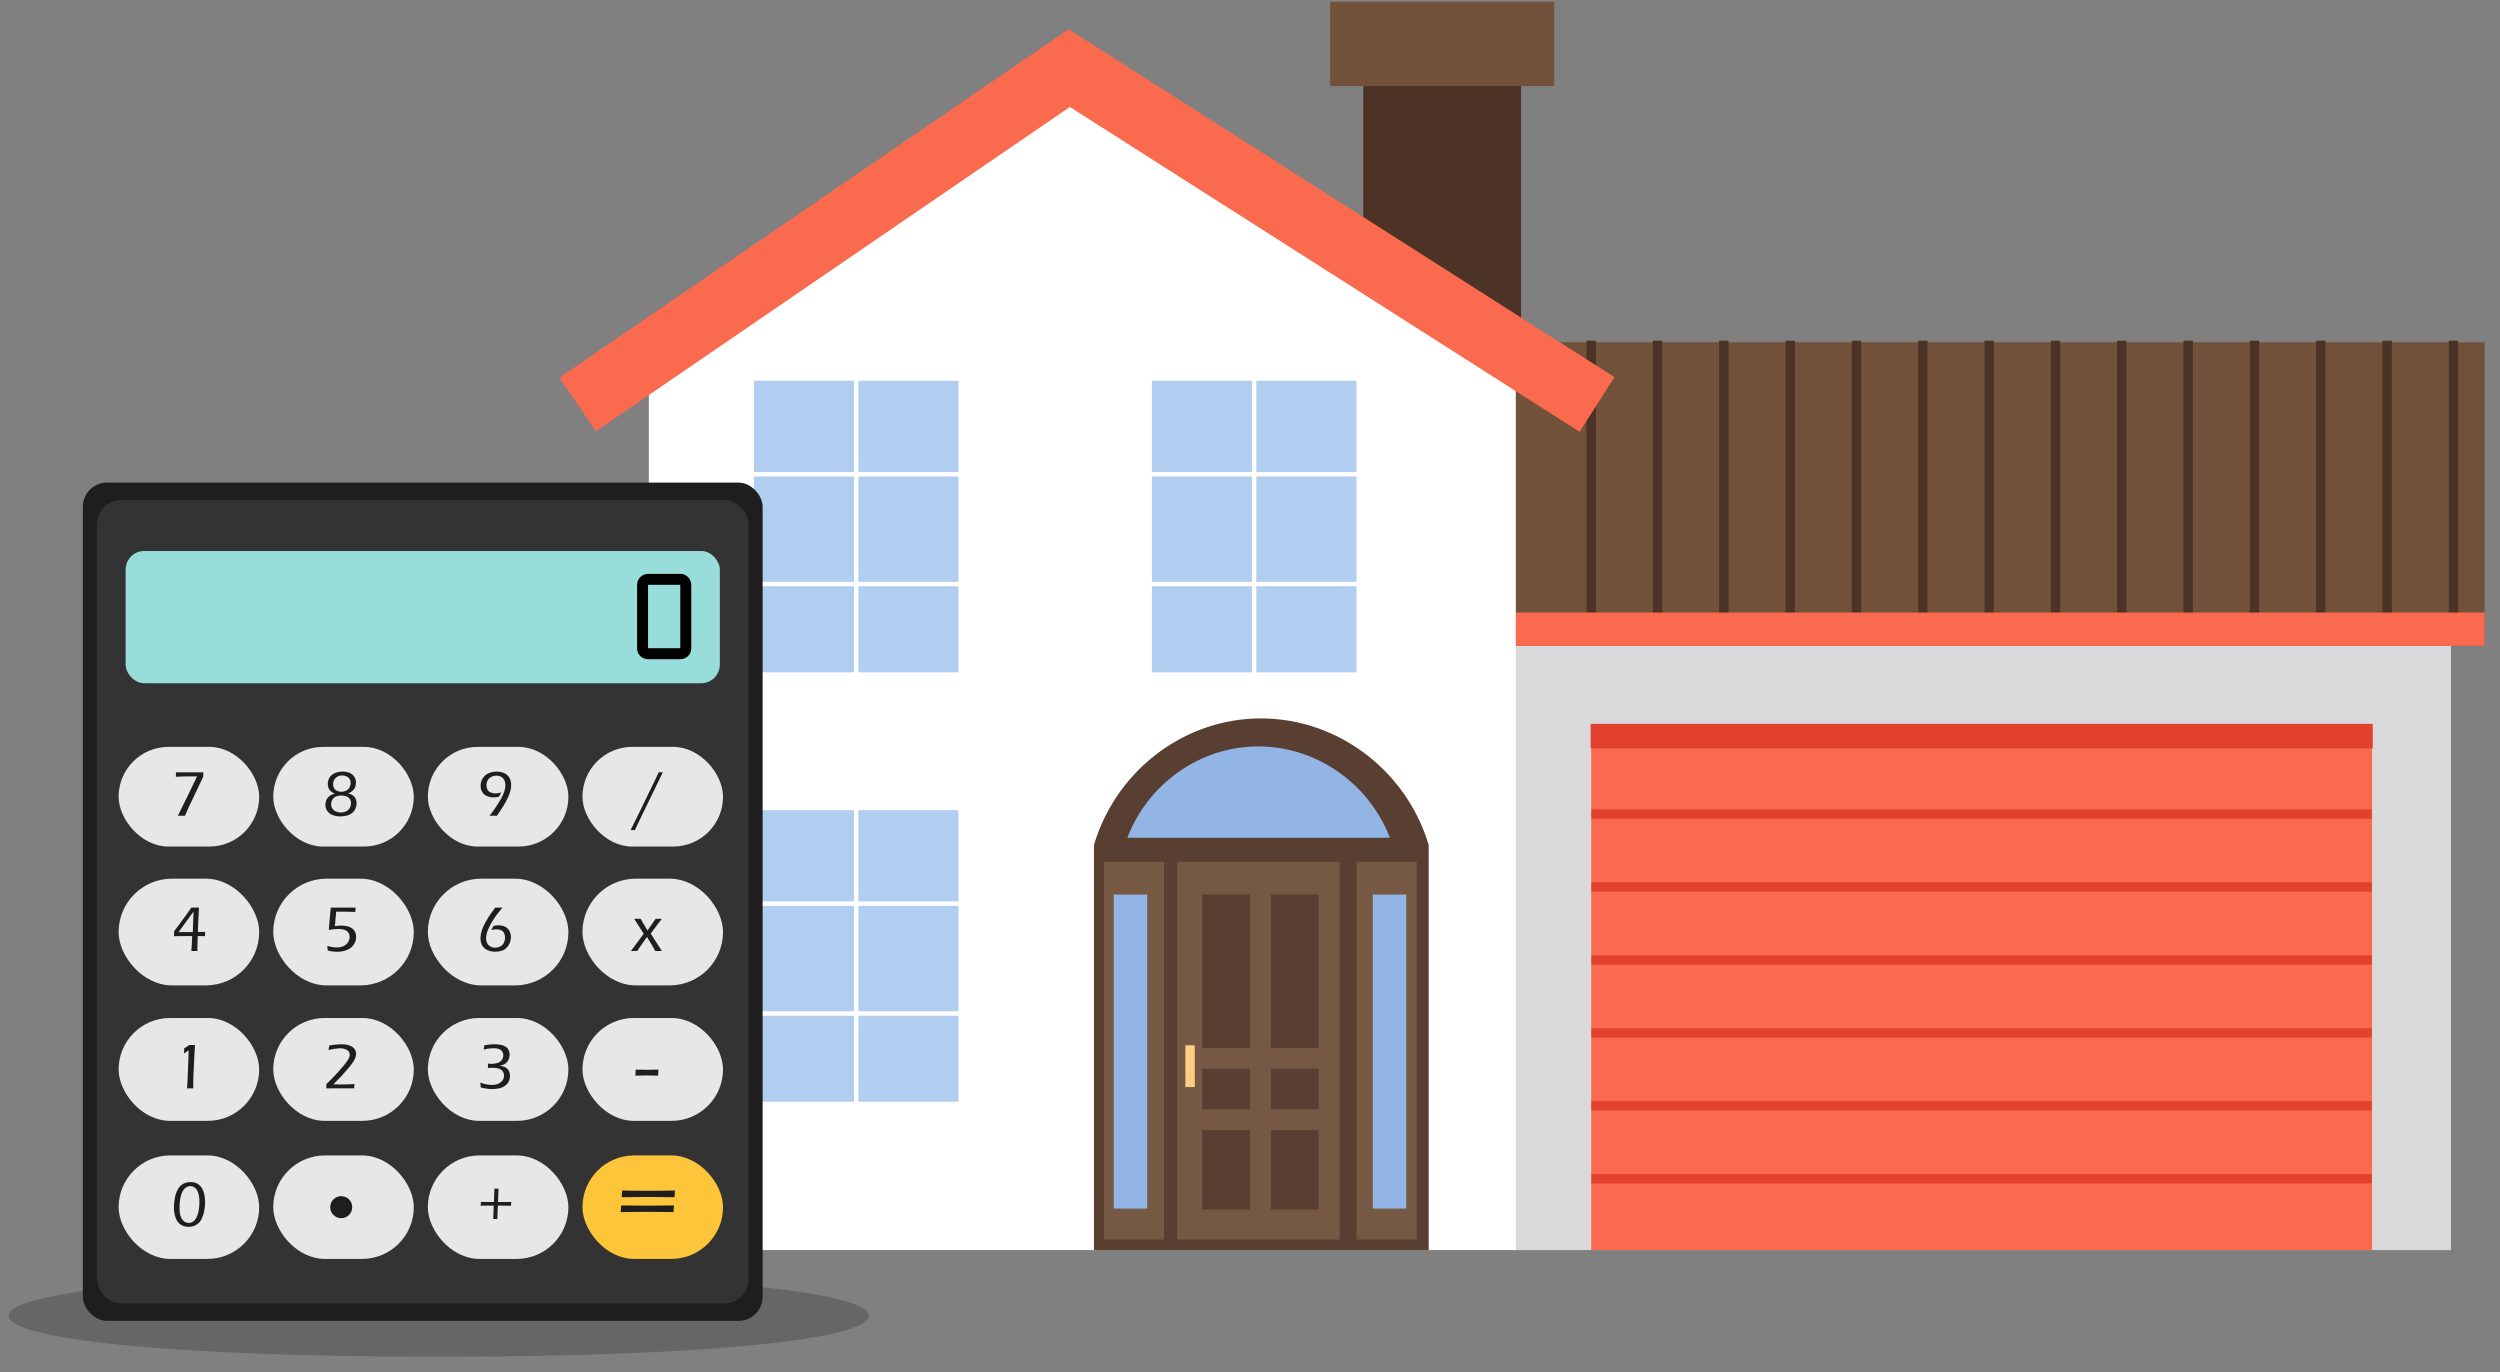 <?xml version="1.0" encoding="UTF-8"?>
<svg preserveAspectRatio="none" viewBox="0 0 266 146" version="1.1" xmlns="http://www.w3.org/2000/svg"
     xmlns:xlink="http://www.w3.org/1999/xlink">
    <rect x="0" y="0" width="266" height="146" fill="#808080" stroke="none"/>
    <title>DB24BA6B-5288-4789-AE94-6BF81092471E</title>
    <g id="Rental-Calculator" stroke="none" stroke-width="1" fill="none" fill-rule="evenodd">
        <g id="Rental-Calculator-(SM)" transform="translate(-27, -366)" fill-rule="nonzero">
            <g id="header-sm" transform="translate(0, 56)">
                <g id="rental-calculator-header-sm" transform="translate(27, 310)">
                    <g id="Layer_2" transform="translate(0.048, 0.112)">
                        <path d="M46.631,144.241 C76.148,144.241 92.396,142.29 92.396,139.884 C92.396,137.477 76.148,135.526 46.631,135.526 C17.114,135.526 0.866,137.477 0.866,139.884 C0.866,142.29 17.114,144.241 46.631,144.241 Z"
                              id="Oval" fill="#000000" opacity="0.2"></path>
                        <rect id="Rectangle" fill="#4C3325" x="145.004" y="6.097" width="16.79"
                              height="31.675"></rect>
                        <rect id="Rectangle" fill="#72513B" x="141.475" y="0.077" width="23.847"
                              height="8.964"></rect>
                        <rect id="Rectangle" fill="#D9D9DB" x="160.858" y="67.272" width="99.873"
                              height="65.624"></rect>
                        <polygon id="Path" fill="#72513B"
                                 points="152.802 36.3 264.318 36.3 264.318 68.611 154.143 68.611"></polygon>
                        <rect id="Rectangle" fill="#4C3325" x="168.755" y="36.133" width="1"
                              height="29.768"></rect>
                        <rect id="Rectangle" fill="#4C3325" x="175.812" y="36.133" width="1"
                              height="29.768"></rect>
                        <rect id="Rectangle" fill="#4C3325" x="182.87" y="36.133" width="1"
                              height="29.768"></rect>
                        <rect id="Rectangle" fill="#4C3325" x="189.927" y="36.133" width="1"
                              height="29.768"></rect>
                        <rect id="Rectangle" fill="#4C3325" x="196.984" y="36.133" width="1"
                              height="29.768"></rect>
                        <rect id="Rectangle" fill="#4C3325" x="204.042" y="36.133" width="1"
                              height="29.768"></rect>
                        <rect id="Rectangle" fill="#4C3325" x="211.099" y="36.133" width="1"
                              height="29.768"></rect>
                        <rect id="Rectangle" fill="#4C3325" x="218.156" y="36.133" width="1"
                              height="29.768"></rect>
                        <rect id="Rectangle" fill="#4C3325" x="225.214" y="36.133" width="1"
                              height="29.768"></rect>
                        <rect id="Rectangle" fill="#4C3325" x="232.271" y="36.133" width="1"
                              height="29.768"></rect>
                        <rect id="Rectangle" fill="#4C3325" x="239.328" y="36.133" width="1"
                              height="29.768"></rect>
                        <rect id="Rectangle" fill="#4C3325" x="246.386" y="36.133" width="1"
                              height="29.768"></rect>
                        <rect id="Rectangle" fill="#4C3325" x="253.443" y="36.133" width="1"
                              height="29.768"></rect>
                        <rect id="Rectangle" fill="#4C3325" x="260.5" y="36.133" width="1"
                              height="29.768"></rect>
                        <polygon id="Path" fill="#F96A4E"
                                 points="152.802 65.065 264.318 65.065 264.318 68.611 154.143 68.611"></polygon>
                        <polygon id="Path" fill="#FFFFFF"
                                 points="161.234 132.896 68.987 132.896 68.987 36.836 113.472 6.399 161.234 36.836"></polygon>
                        <polygon id="Path" fill="#F96A4E"
                                 points="168.024 45.833 113.786 11.269 63.361 45.771 59.464 40.074 113.651 3 171.733 40.013"></polygon>
                        <rect id="Rectangle" fill="#F96A4E" x="169.253" y="77.039" width="83.083"
                              height="55.856"></rect>
                        <rect id="Rectangle" fill="#E2422D" x="169.278" y="86.009" width="83.032"
                              height="1"></rect>
                        <rect id="Rectangle" fill="#E2422D" x="169.278" y="93.768" width="83.032"
                              height="1"></rect>
                        <rect id="Rectangle" fill="#E2422D" x="169.278" y="101.529" width="83.032"
                              height="1"></rect>
                        <rect id="Rectangle" fill="#E2422D" x="169.278" y="109.288" width="83.032"
                              height="1"></rect>
                        <rect id="Rectangle" fill="#E2422D" x="169.278" y="117.048" width="83.032"
                              height="1"></rect>
                        <rect id="Rectangle" fill="#E2422D" x="169.278" y="124.808" width="83.032"
                              height="1"></rect>
                        <rect id="Rectangle" fill="#E2422D" x="169.195" y="76.905" width="83.217"
                              height="2.609"></rect>
                        <path d="M116.348,89.788 C118.639,82.114 125.483,76.71 133.277,76.347 C141.68,75.953 149.469,81.49 151.967,89.788 L151.967,132.896 L116.348,132.896 L116.348,89.788 Z"
                              id="Path" fill="#593E32"></path>
                        <rect id="Rectangle" fill="#755945" x="125.213" y="91.581" width="17.281"
                              height="40.195"></rect>
                        <rect id="Rectangle" fill="#755945" x="117.404" y="91.581" width="6.401"
                              height="40.195"></rect>
                        <rect id="Rectangle" fill="#755945" x="144.286" y="91.581" width="6.401"
                              height="40.195"></rect>
                        <rect id="Rectangle" fill="#593E32" x="127.869" y="120.127" width="5.088"
                              height="8.449"></rect>
                        <rect id="Rectangle" fill="#593E32" x="127.869" y="95.069" width="5.088"
                              height="16.321"></rect>
                        <rect id="Rectangle" fill="#593E32" x="127.869" y="113.598" width="5.088"
                              height="4.32"></rect>
                        <rect id="Rectangle" fill="#593E32" x="135.165" y="120.127" width="5.088"
                              height="8.449"></rect>
                        <rect id="Rectangle" fill="#593E32" x="135.165" y="95.069" width="5.088"
                              height="16.321"></rect>
                        <rect id="Rectangle" fill="#593E32" x="135.165" y="113.598" width="5.088"
                              height="4.32"></rect>
                        <rect id="Rectangle" fill="#FECD81" x="126.077" y="111.102" width="1"
                              height="4.448"></rect>
                        <rect id="Rectangle" fill="#93B5E5" x="118.46" y="95.069" width="3.552"
                              height="33.41"></rect>
                        <rect id="Rectangle" fill="#93B5E5" x="146.02" y="95.069" width="3.552"
                              height="33.41"></rect>
                        <path d="M119.901,89.021 C122.059,83.419 127.28,79.604 133.149,79.323 C139.512,79.02 145.473,82.928 147.838,89.021 L119.901,89.021 Z"
                              id="Path" fill="#93B5E5"></path>
                        <rect id="Rectangle" fill="#B1CDEF" x="122.287" y="62.023" width="11.111"
                              height="9.63"></rect>
                        <path d="M133.626,71.88 L122.06,71.88 L122.06,61.799 L133.626,61.799 L133.626,71.88 Z M122.514,71.426 L133.172,71.426 L133.172,62.253 L122.514,62.253 L122.514,71.426 Z"
                              id="Shape" fill="#FFFFFF"></path>
                        <rect id="Rectangle" fill="#B1CDEF" x="122.287" y="40.171" width="11.111"
                              height="10.186"></rect>
                        <path d="M133.626,50.583 L122.06,50.583 L122.06,39.945 L133.626,39.945 L133.626,50.583 Z M122.514,50.129 L133.172,50.129 L133.172,40.399 L122.514,40.399 L122.514,50.129 Z"
                              id="Shape" fill="#FFFFFF"></path>
                        <rect id="Rectangle" fill="#B1CDEF" x="122.287" y="50.356" width="11.111"
                              height="11.667"></rect>
                        <path d="M133.626,62.25 L122.06,62.25 L122.06,50.129 L133.626,50.129 L133.626,62.25 Z M122.514,61.796 L133.172,61.796 L133.172,50.583 L122.514,50.583 L122.514,61.796 Z"
                              id="Shape" fill="#FFFFFF"></path>
                        <rect id="Rectangle" fill="#B1CDEF" x="133.399" y="40.171" width="11.111"
                              height="10.186"></rect>
                        <path d="M144.738,50.583 L133.172,50.583 L133.172,39.945 L144.738,39.945 L144.738,50.583 Z M133.626,50.129 L144.284,50.129 L144.284,40.399 L133.626,40.399 L133.626,50.129 Z"
                              id="Shape" fill="#FFFFFF"></path>
                        <rect id="Rectangle" fill="#B1CDEF" x="133.399" y="62.023" width="11.111"
                              height="9.63"></rect>
                        <path d="M144.738,71.88 L133.172,71.88 L133.172,61.799 L144.738,61.799 L144.738,71.88 Z M133.626,71.426 L144.284,71.426 L144.284,62.253 L133.626,62.253 L133.626,71.426 Z"
                              id="Shape" fill="#FFFFFF"></path>
                        <rect id="Rectangle" fill="#B1CDEF" x="133.399" y="50.356" width="11.111"
                              height="11.667"></rect>
                        <path d="M144.738,62.25 L133.172,62.25 L133.172,50.129 L144.738,50.129 L144.738,62.25 Z M133.626,61.796 L144.284,61.796 L144.284,50.583 L133.626,50.583 L133.626,61.796 Z"
                              id="Shape" fill="#FFFFFF"></path>
                        <rect id="Rectangle" fill="#B1CDEF" x="79.943" y="62.023" width="11.111"
                              height="9.63"></rect>
                        <path d="M91.282,71.88 L79.716,71.88 L79.716,61.799 L91.282,61.799 L91.282,71.88 Z M80.171,71.426 L90.828,71.426 L90.828,62.253 L80.171,62.253 L80.171,71.426 Z"
                              id="Shape" fill="#FFFFFF"></path>
                        <rect id="Rectangle" fill="#B1CDEF" x="79.943" y="40.171" width="11.111"
                              height="10.186"></rect>
                        <path d="M91.282,50.583 L79.716,50.583 L79.716,39.945 L91.282,39.945 L91.282,50.583 Z M80.171,50.129 L90.828,50.129 L90.828,40.399 L80.171,40.399 L80.171,50.129 Z"
                              id="Shape" fill="#FFFFFF"></path>
                        <rect id="Rectangle" fill="#B1CDEF" x="79.943" y="50.356" width="11.111"
                              height="11.667"></rect>
                        <path d="M91.282,62.25 L79.716,62.25 L79.716,50.129 L91.282,50.129 L91.282,62.25 Z M80.171,61.796 L90.828,61.796 L90.828,50.583 L80.171,50.583 L80.171,61.796 Z"
                              id="Shape" fill="#FFFFFF"></path>
                        <rect id="Rectangle" fill="#B1CDEF" x="91.055" y="40.171" width="11.111"
                              height="10.186"></rect>
                        <path d="M102.393,50.583 L90.828,50.583 L90.828,39.945 L102.393,39.945 L102.393,50.583 Z M91.282,50.129 L101.939,50.129 L101.939,40.399 L91.282,40.399 L91.282,50.129 Z"
                              id="Shape" fill="#FFFFFF"></path>
                        <rect id="Rectangle" fill="#B1CDEF" x="91.055" y="62.023" width="11.111"
                              height="9.63"></rect>
                        <path d="M102.393,71.88 L90.828,71.88 L90.828,61.799 L102.393,61.799 L102.393,71.88 Z M91.282,71.426 L101.939,71.426 L101.939,62.253 L91.282,62.253 L91.282,71.426 Z"
                              id="Shape" fill="#FFFFFF"></path>
                        <rect id="Rectangle" fill="#B1CDEF" x="91.055" y="50.356" width="11.111"
                              height="11.667"></rect>
                        <path d="M102.393,62.25 L90.828,62.25 L90.828,50.129 L102.393,50.129 L102.393,62.25 Z M91.282,61.796 L101.939,61.796 L101.939,50.583 L91.282,50.583 L91.282,61.796 Z"
                              id="Shape" fill="#FFFFFF"></path>
                        <rect id="Rectangle" fill="#B1CDEF" x="79.943" y="107.711" width="11.111"
                              height="9.63"></rect>
                        <path d="M91.282,117.569 L79.716,117.569 L79.716,107.488 L91.282,107.488 L91.282,117.569 Z M80.171,117.114 L90.828,117.114 L90.828,107.942 L80.171,107.942 L80.171,117.114 Z"
                              id="Shape" fill="#FFFFFF"></path>
                        <rect id="Rectangle" fill="#B1CDEF" x="79.943" y="85.859" width="11.111"
                              height="10.186"></rect>
                        <path d="M91.282,96.271 L79.716,96.271 L79.716,85.632 L91.282,85.632 L91.282,96.271 Z M80.171,95.817 L90.828,95.817 L90.828,86.086 L80.171,86.086 L80.171,95.817 Z"
                              id="Shape" fill="#FFFFFF"></path>
                        <rect id="Rectangle" fill="#B1CDEF" x="79.943" y="96.044" width="11.111"
                              height="11.667"></rect>
                        <path d="M91.282,107.938 L79.716,107.938 L79.716,95.817 L91.282,95.817 L91.282,107.938 Z M80.171,107.484 L90.828,107.484 L90.828,96.271 L80.171,96.271 L80.171,107.484 Z"
                              id="Shape" fill="#FFFFFF"></path>
                        <rect id="Rectangle" fill="#B1CDEF" x="91.055" y="85.859" width="11.111"
                              height="10.186"></rect>
                        <path d="M102.393,96.271 L90.828,96.271 L90.828,85.632 L102.393,85.632 L102.393,96.271 Z M91.282,95.817 L101.939,95.817 L101.939,86.086 L91.282,86.086 L91.282,95.817 Z"
                              id="Shape" fill="#FFFFFF"></path>
                        <rect id="Rectangle" fill="#B1CDEF" x="91.055" y="107.711" width="11.111"
                              height="9.63"></rect>
                        <path d="M102.393,117.569 L90.828,117.569 L90.828,107.488 L102.393,107.488 L102.393,117.569 Z M91.282,117.114 L101.939,117.114 L101.939,107.942 L91.282,107.942 L91.282,117.114 Z"
                              id="Shape" fill="#FFFFFF"></path>
                        <rect id="Rectangle" fill="#B1CDEF" x="91.055" y="96.044" width="11.111"
                              height="11.667"></rect>
                        <path d="M102.393,107.938 L90.828,107.938 L90.828,95.817 L102.393,95.817 L102.393,107.938 Z M91.282,107.484 L101.939,107.484 L101.939,96.271 L91.282,96.271 L91.282,107.484 Z"
                              id="Shape" fill="#FFFFFF"></path>
                        <rect id="Rectangle" fill="#1E1E1E" x="8.766" y="51.238" width="72.33"
                              height="89.189" rx="2.566"></rect>
                        <rect id="Rectangle" fill="#333333" x="10.269" y="53.093" width="69.323"
                              height="85.481" rx="2.566"></rect>
                        <rect id="Rectangle" fill="#99DDDA" x="13.32" y="58.512" width="63.222"
                              height="14.072" rx="1.98"></rect>
                        <rect id="Rectangle" fill="#E7E7E7" x="12.573" y="79.356" width="14.956"
                              height="10.605" rx="5.302"></rect>
                        <rect id="Rectangle" fill="#E7E7E7" x="12.573" y="122.825" width="14.956"
                              height="11.012" rx="5.506"></rect>
                        <rect id="Rectangle" fill="#E7E7E7" x="12.573" y="93.38" width="14.956"
                              height="11.353" rx="5.676"></rect>
                        <rect id="Rectangle" fill="#E7E7E7" x="12.573" y="108.202" width="14.956"
                              height="10.945" rx="5.473"></rect>
                        <rect id="Rectangle" fill="#E7E7E7" x="29.024" y="93.38" width="14.956"
                              height="11.353" rx="5.676"></rect>
                        <rect id="Rectangle" fill="#E7E7E7" x="29.024" y="122.825" width="14.956"
                              height="11.012" rx="5.506"></rect>
                        <rect id="Rectangle" fill="#E7E7E7" x="29.024" y="108.202" width="14.956"
                              height="10.945" rx="5.473"></rect>
                        <rect id="Rectangle" fill="#E7E7E7" x="29.024" y="79.356" width="14.956"
                              height="10.605" rx="5.302"></rect>
                        <rect id="Rectangle" fill="#E7E7E7" x="45.474" y="122.825" width="14.956"
                              height="11.012" rx="5.506"></rect>
                        <rect id="Rectangle" fill="#E7E7E7" x="45.474" y="108.202" width="14.956"
                              height="10.945" rx="5.473"></rect>
                        <rect id="Rectangle" fill="#E7E7E7" x="45.474" y="79.356" width="14.956"
                              height="10.605" rx="5.302"></rect>
                        <rect id="Rectangle" fill="#E7E7E7" x="45.474" y="93.38" width="14.956"
                              height="11.353" rx="5.676"></rect>
                        <rect id="Rectangle" fill="#FCC53A" x="61.926" y="122.825" width="14.956"
                              height="11.012" rx="5.506"></rect>
                        <rect id="Rectangle" fill="#E7E7E7" x="61.926" y="93.38" width="14.956"
                              height="11.353" rx="5.676"></rect>
                        <rect id="Rectangle" fill="#E7E7E7" x="61.926" y="108.202" width="14.956"
                              height="10.945" rx="5.473"></rect>
                        <rect id="Rectangle" fill="#E7E7E7" x="61.926" y="79.356" width="14.956"
                              height="10.605" rx="5.302"></rect>
                        <path d="M20.226,125.658 C20.385,125.657 20.544,125.678 20.698,125.721 C20.857,125.769 21.006,125.849 21.135,125.955 C21.287,126.078 21.411,126.233 21.498,126.409 C21.597,126.61 21.668,126.824 21.708,127.044 C21.753,127.287 21.775,127.533 21.774,127.78 C21.774,128.126 21.737,128.471 21.665,128.81 C21.606,129.116 21.499,129.412 21.349,129.686 C21.219,129.921 21.023,130.113 20.785,130.238 C20.547,130.363 20.282,130.427 20.013,130.424 C19.715,130.432 19.422,130.348 19.174,130.182 C18.927,130.005 18.74,129.757 18.64,129.47 C18.512,129.117 18.451,128.744 18.458,128.369 C18.458,128.017 18.493,127.666 18.562,127.321 C18.62,127.003 18.729,126.697 18.883,126.413 C19.015,126.169 19.215,125.969 19.46,125.839 C19.697,125.718 19.96,125.656 20.226,125.658 Z M20.207,126.092 C20.104,126.092 20.002,126.111 19.907,126.15 C19.802,126.193 19.706,126.254 19.623,126.331 C19.533,126.413 19.456,126.509 19.396,126.616 C19.325,126.75 19.266,126.892 19.222,127.038 C19.161,127.241 19.118,127.449 19.096,127.659 C19.068,127.904 19.054,128.15 19.054,128.397 C19.052,128.606 19.068,128.816 19.101,129.023 C19.129,129.181 19.179,129.334 19.25,129.477 C19.301,129.585 19.371,129.683 19.457,129.765 C19.536,129.842 19.628,129.904 19.73,129.947 C19.828,129.986 19.933,130.006 20.039,130.005 C20.148,130.005 20.256,129.984 20.357,129.944 C20.473,129.893 20.576,129.818 20.661,129.723 C20.78,129.585 20.872,129.426 20.933,129.255 C21.021,129.03 21.082,128.795 21.115,128.555 C21.152,128.293 21.171,128.029 21.171,127.764 C21.173,127.569 21.16,127.374 21.132,127.181 C21.108,127.02 21.065,126.862 21.005,126.71 C20.954,126.575 20.877,126.452 20.778,126.347 C20.701,126.264 20.608,126.198 20.505,126.152 C20.411,126.113 20.309,126.092 20.207,126.092 Z"
                              id="Shape" fill="#1E1E1E"></path>
                        <path d="M19.853,115.697 C19.882,115.346 19.906,114.946 19.923,114.499 L19.983,112.985 C20.007,112.418 20.023,111.973 20.029,111.648 C19.91,111.72 19.82,111.778 19.757,111.821 L19.528,111.976 C19.546,111.765 19.555,111.58 19.555,111.421 C19.84,111.254 20.024,111.139 20.107,111.076 C20.181,111.076 20.276,111.076 20.391,111.076 C20.506,111.076 20.613,111.076 20.7,111.076 L20.617,112.521 L20.526,114.526 L20.513,115.03 C20.513,115.159 20.513,115.289 20.513,115.42 L20.513,115.692 C20.4,115.692 20.295,115.686 20.197,115.686 C20.091,115.69 19.977,115.693 19.853,115.697 Z"
                              id="Path" fill="#1E1E1E"></path>
                        <path d="M34.666,115.697 C34.673,115.621 34.679,115.464 34.684,115.23 C35.058,114.867 35.402,114.518 35.713,114.184 C36.025,113.85 36.31,113.524 36.568,113.206 C36.736,113.006 36.887,112.793 37.022,112.57 C37.069,112.492 37.106,112.409 37.132,112.321 C37.151,112.253 37.161,112.182 37.161,112.111 C37.166,111.97 37.116,111.832 37.022,111.727 C36.922,111.624 36.797,111.547 36.659,111.504 C36.493,111.452 36.321,111.427 36.147,111.429 C35.727,111.444 35.311,111.509 34.906,111.623 C34.937,111.462 34.965,111.298 34.988,111.132 C35.431,111.045 35.881,111.001 36.332,111 C36.529,110.999 36.726,111.019 36.918,111.059 C37.096,111.094 37.265,111.162 37.417,111.259 C37.549,111.341 37.658,111.454 37.735,111.588 C37.804,111.715 37.84,111.857 37.838,112.002 C37.838,112.087 37.83,112.172 37.813,112.256 C37.796,112.335 37.772,112.412 37.739,112.486 C37.672,112.636 37.591,112.781 37.5,112.919 C37.4,113.07 37.237,113.282 37.01,113.554 C36.784,113.827 36.542,114.102 36.284,114.38 C36.026,114.656 35.737,114.952 35.415,115.268 C35.573,115.268 35.841,115.275 36.22,115.275 C36.433,115.275 36.674,115.275 36.94,115.268 C37.206,115.262 37.449,115.251 37.667,115.23 C37.649,115.427 37.637,115.581 37.632,115.69 C37.231,115.687 36.749,115.685 36.187,115.684 L35.567,115.684 L34.666,115.697 Z"
                              id="Path" fill="#1E1E1E"></path>
                        <path d="M51.105,115.595 C51.093,115.401 51.078,115.226 51.057,115.073 C51.278,115.16 51.507,115.228 51.741,115.274 C51.927,115.308 52.117,115.326 52.306,115.327 C52.521,115.33 52.735,115.292 52.935,115.214 C53.117,115.143 53.277,115.023 53.397,114.869 C53.518,114.716 53.582,114.527 53.579,114.333 C53.581,114.176 53.535,114.022 53.447,113.892 C53.348,113.755 53.209,113.652 53.048,113.597 C52.816,113.522 52.573,113.488 52.329,113.496 C52.189,113.496 52.033,113.504 51.859,113.52 C51.874,113.328 51.884,113.172 51.886,113.053 C51.991,113.072 52.097,113.082 52.204,113.083 C52.428,113.085 52.652,113.054 52.868,112.992 C53.056,112.943 53.222,112.83 53.338,112.673 C53.445,112.53 53.503,112.357 53.504,112.179 C53.505,112.064 53.479,111.95 53.43,111.846 C53.381,111.744 53.306,111.656 53.213,111.592 C53.111,111.525 52.997,111.478 52.877,111.457 C52.746,111.432 52.614,111.42 52.482,111.42 C52.315,111.42 52.149,111.43 51.984,111.45 C51.791,111.477 51.6,111.516 51.412,111.566 C51.448,111.412 51.477,111.256 51.496,111.099 C51.759,111.06 51.967,111.033 52.123,111.019 C52.279,111.004 52.427,110.996 52.57,110.996 C52.794,110.995 53.018,111.017 53.238,111.06 C53.426,111.092 53.605,111.162 53.765,111.265 C53.902,111.354 54.01,111.48 54.078,111.628 C54.145,111.777 54.179,111.938 54.178,112.101 C54.178,112.227 54.158,112.353 54.121,112.473 C54.087,112.587 54.036,112.695 53.97,112.794 C53.913,112.878 53.844,112.954 53.765,113.018 C53.691,113.076 53.611,113.124 53.526,113.163 C53.401,113.216 53.272,113.26 53.142,113.297 C53.279,113.31 53.415,113.335 53.548,113.373 C53.743,113.438 53.913,113.563 54.035,113.73 C54.098,113.82 54.145,113.921 54.173,114.028 C54.259,114.344 54.224,114.682 54.073,114.974 C53.977,115.161 53.835,115.319 53.66,115.434 C53.475,115.557 53.27,115.644 53.054,115.69 C52.821,115.741 52.584,115.767 52.346,115.766 C52.164,115.766 51.982,115.753 51.801,115.73 C51.567,115.697 51.335,115.652 51.105,115.595 Z"
                              id="Path" fill="#1E1E1E"></path>
                        <path d="M20.31,101.078 C20.346,100.663 20.377,100.131 20.401,99.483 L18.457,99.501 C18.464,99.44 18.47,99.354 18.475,99.244 C18.479,99.134 18.481,99.039 18.481,98.963 C18.65,98.749 18.862,98.467 19.117,98.117 L19.777,97.218 C19.962,96.968 20.139,96.715 20.308,96.457 L20.739,96.457 C20.871,96.457 21.001,96.457 21.127,96.457 C21.074,97.305 21.033,98.167 21.007,99.044 L21.111,99.044 C21.445,99.044 21.63,99.044 21.666,99.044 C21.702,99.041 21.738,99.037 21.774,99.03 C21.768,99.147 21.764,99.277 21.764,99.423 L21.764,99.497 C21.582,99.489 21.324,99.483 20.987,99.483 L20.959,100.482 C20.959,100.65 20.953,100.755 20.953,100.811 C20.953,100.868 20.953,100.959 20.959,101.078 C20.835,101.078 20.73,101.072 20.644,101.072 C20.559,101.072 20.453,101.075 20.31,101.078 Z M20.464,99.06 C20.47,98.919 20.474,98.835 20.474,98.81 L20.542,96.881 L18.955,99.06 L20.464,99.06 Z"
                              id="Shape" fill="#1E1E1E"></path>
                        <path d="M34.822,101.021 C34.811,100.834 34.795,100.669 34.774,100.527 C34.962,100.582 35.153,100.627 35.346,100.66 C35.488,100.683 35.632,100.695 35.777,100.696 C35.959,100.697 36.141,100.672 36.316,100.623 C36.481,100.58 36.633,100.502 36.765,100.394 C36.889,100.294 36.989,100.168 37.057,100.024 C37.124,99.884 37.159,99.73 37.158,99.575 C37.161,99.414 37.114,99.255 37.023,99.121 C36.924,98.984 36.785,98.882 36.625,98.828 C36.407,98.757 36.179,98.725 35.949,98.732 C35.608,98.736 35.267,98.77 34.931,98.833 L35.144,96.46 L36.506,96.46 L37.005,96.46 L37.783,96.46 C37.769,96.596 37.761,96.751 37.759,96.927 L37.343,96.903 L37.089,96.903 L36.635,96.893 C36.414,96.893 36.21,96.893 36.026,96.893 L35.724,96.893 L35.581,98.424 C35.793,98.39 36.007,98.371 36.221,98.369 C36.416,98.368 36.611,98.385 36.802,98.42 C36.955,98.447 37.103,98.494 37.244,98.559 C37.364,98.618 37.472,98.7 37.562,98.8 C37.656,98.902 37.728,99.023 37.774,99.154 C37.822,99.286 37.847,99.427 37.847,99.568 C37.845,100.039 37.619,100.482 37.237,100.759 C37.039,100.899 36.816,101.002 36.581,101.061 C36.332,101.126 36.076,101.159 35.819,101.159 C35.733,101.159 35.623,101.153 35.487,101.141 C35.352,101.129 35.24,101.115 35.154,101.1 C35.068,101.085 34.961,101.055 34.822,101.021 Z"
                              id="Path" fill="#1E1E1E"></path>
                        <path d="M52.459,98.404 C52.592,98.379 52.694,98.363 52.767,98.355 C52.838,98.347 52.909,98.343 52.98,98.343 C53.205,98.339 53.429,98.38 53.639,98.462 C53.842,98.546 54.012,98.695 54.124,98.885 C54.253,99.1 54.319,99.347 54.313,99.598 C54.313,99.795 54.279,99.99 54.212,100.175 C54.14,100.37 54.03,100.547 53.887,100.697 C53.737,100.857 53.55,100.976 53.342,101.044 C53.117,101.117 52.882,101.154 52.646,101.152 C52.433,101.153 52.221,101.122 52.017,101.061 C51.823,101.004 51.645,100.905 51.494,100.771 C51.351,100.644 51.241,100.484 51.175,100.304 C51.109,100.128 51.075,99.941 51.075,99.752 C51.077,99.575 51.095,99.397 51.128,99.223 C51.18,98.972 51.261,98.728 51.37,98.496 C51.512,98.177 51.677,97.869 51.864,97.574 C52.068,97.247 52.327,96.876 52.642,96.458 L53.022,96.458 L53.414,96.458 C53.148,96.781 52.96,97.013 52.851,97.155 C52.662,97.402 52.487,97.66 52.327,97.927 C52.178,98.172 52.046,98.426 51.93,98.689 C51.846,98.876 51.778,99.071 51.727,99.27 C51.692,99.419 51.674,99.571 51.674,99.724 C51.669,99.903 51.707,100.08 51.786,100.241 C51.863,100.384 51.978,100.503 52.118,100.586 C52.277,100.678 52.457,100.724 52.641,100.719 C52.835,100.723 53.027,100.675 53.197,100.582 C53.358,100.495 53.487,100.359 53.567,100.194 C53.648,100.024 53.69,99.837 53.689,99.649 C53.692,99.491 53.661,99.334 53.598,99.189 C53.534,99.052 53.425,98.941 53.288,98.876 C53.127,98.799 52.95,98.762 52.771,98.767 C52.585,98.771 52.4,98.797 52.22,98.845 C52.347,98.618 52.427,98.471 52.459,98.404 Z"
                              id="Path" fill="#1E1E1E"></path>
                        <path d="M18.877,86.681 L19.976,84.453 L20.918,82.496 C20.665,82.496 20.393,82.496 20.1,82.496 C19.616,82.496 19.135,82.509 18.657,82.534 C18.671,82.371 18.68,82.214 18.684,82.063 C19.131,82.063 19.638,82.063 20.205,82.063 L21.589,82.063 L21.563,82.574 L21.492,82.71 C21.464,82.763 21.332,83.038 21.095,83.535 L20.034,85.77 C19.907,86.048 19.773,86.352 19.633,86.684 L19.27,86.684 L18.877,86.681 Z"
                              id="Path" fill="#1E1E1E"></path>
                        <path d="M35.58,84.325 C35.468,84.283 35.36,84.23 35.258,84.167 C35.177,84.11 35.105,84.041 35.044,83.962 C34.972,83.873 34.917,83.771 34.883,83.662 C34.846,83.544 34.828,83.421 34.829,83.298 C34.827,83.101 34.871,82.905 34.958,82.728 C35.041,82.555 35.166,82.406 35.321,82.294 C35.477,82.182 35.652,82.101 35.838,82.054 C36.027,82.007 36.221,81.984 36.416,81.984 C36.655,81.982 36.892,82.024 37.116,82.109 C37.554,82.267 37.841,82.69 37.825,83.157 C37.825,83.253 37.816,83.349 37.798,83.444 C37.779,83.54 37.746,83.634 37.7,83.721 C37.653,83.811 37.595,83.893 37.525,83.965 C37.463,84.033 37.393,84.094 37.317,84.146 C37.212,84.211 37.102,84.267 36.988,84.314 C37.108,84.342 37.226,84.38 37.339,84.428 C37.418,84.465 37.492,84.513 37.559,84.57 C37.63,84.629 37.691,84.699 37.74,84.778 C37.79,84.861 37.828,84.951 37.852,85.046 C37.879,85.148 37.892,85.254 37.891,85.361 C37.892,85.56 37.85,85.756 37.768,85.937 C37.688,86.114 37.569,86.269 37.419,86.391 C37.254,86.52 37.064,86.613 36.861,86.664 C36.638,86.725 36.407,86.756 36.175,86.755 C35.878,86.761 35.584,86.707 35.309,86.596 C35.086,86.508 34.894,86.356 34.759,86.158 C34.637,85.966 34.574,85.743 34.577,85.516 C34.577,85.407 34.59,85.298 34.616,85.193 C34.643,85.084 34.685,84.98 34.743,84.885 C34.798,84.791 34.868,84.706 34.95,84.634 C35.023,84.569 35.105,84.513 35.193,84.468 C35.318,84.411 35.448,84.363 35.58,84.325 L35.58,84.325 Z M36.275,84.535 C36.069,84.528 35.865,84.566 35.677,84.649 C35.527,84.719 35.401,84.831 35.314,84.972 C35.144,85.257 35.14,85.613 35.306,85.901 C35.393,86.046 35.525,86.159 35.682,86.224 C35.853,86.302 36.039,86.341 36.226,86.34 C36.415,86.34 36.601,86.299 36.771,86.218 C36.935,86.142 37.072,86.018 37.163,85.862 C37.253,85.707 37.3,85.53 37.298,85.351 C37.309,85.124 37.216,84.904 37.046,84.753 C36.875,84.608 36.618,84.536 36.275,84.536 L36.275,84.535 Z M36.365,82.398 C36.104,82.386 35.849,82.482 35.66,82.663 C35.481,82.841 35.385,83.085 35.394,83.336 C35.39,83.488 35.428,83.637 35.504,83.768 C35.579,83.889 35.689,83.985 35.821,84.04 C36.127,84.173 36.477,84.164 36.777,84.017 C36.923,83.942 37.045,83.829 37.131,83.689 C37.218,83.541 37.263,83.371 37.259,83.199 C37.264,83.038 37.218,82.879 37.127,82.745 C37.046,82.627 36.931,82.534 36.798,82.48 C36.661,82.425 36.516,82.398 36.369,82.398 L36.365,82.398 Z"
                              id="Shape" fill="#1E1E1E"></path>
                        <path d="M52.039,86.682 C52.498,86.1 52.912,85.486 53.28,84.843 C53.578,84.302 53.728,83.833 53.729,83.434 C53.731,83.25 53.691,83.068 53.611,82.901 C53.54,82.748 53.423,82.621 53.276,82.538 C53.121,82.454 52.947,82.412 52.77,82.416 C52.581,82.414 52.394,82.459 52.226,82.546 C52.067,82.628 51.934,82.755 51.845,82.91 C51.756,83.063 51.71,83.238 51.712,83.415 C51.707,83.58 51.741,83.742 51.81,83.891 C51.881,84.028 51.995,84.136 52.136,84.198 C52.302,84.272 52.484,84.309 52.666,84.304 C52.75,84.305 52.835,84.299 52.918,84.288 C53.045,84.267 53.169,84.238 53.293,84.204 C53.213,84.336 53.127,84.49 53.035,84.664 C52.856,84.704 52.673,84.726 52.49,84.729 C52.23,84.733 51.972,84.68 51.735,84.574 C51.528,84.487 51.356,84.333 51.246,84.138 C51.14,83.94 51.087,83.718 51.091,83.493 C51.087,83.213 51.164,82.937 51.314,82.699 C51.462,82.467 51.674,82.283 51.924,82.168 C52.197,82.044 52.495,81.982 52.795,81.987 C53.017,81.986 53.239,82.021 53.45,82.09 C53.642,82.15 53.817,82.255 53.961,82.396 C54.093,82.528 54.193,82.69 54.253,82.868 C54.311,83.036 54.341,83.213 54.343,83.391 C54.342,83.542 54.327,83.692 54.3,83.84 C54.266,84.02 54.217,84.196 54.153,84.367 C54.073,84.579 53.982,84.787 53.88,84.989 C53.765,85.218 53.625,85.464 53.459,85.727 C53.293,85.989 53.083,86.308 52.83,86.683 C52.704,86.683 52.579,86.683 52.454,86.683 C52.368,86.678 52.231,86.679 52.039,86.682 Z"
                              id="Path" fill="#1E1E1E"></path>
                        <path d="M51.094,128.178 C51.11,128.043 51.119,127.907 51.121,127.771 C51.719,127.78 52.179,127.784 52.503,127.784 L52.56,126.356 C52.603,126.36 52.675,126.362 52.777,126.362 C52.878,126.362 52.958,126.362 52.994,126.356 C52.988,126.472 52.983,126.611 52.977,126.773 L52.937,127.784 L53.503,127.784 C53.609,127.784 53.89,127.781 54.348,127.774 C54.334,127.889 54.326,128.025 54.322,128.18 C53.741,128.168 53.274,128.163 52.922,128.163 L52.866,129.595 C52.818,129.591 52.746,129.588 52.649,129.588 C52.552,129.588 52.475,129.588 52.428,129.595 C52.433,129.485 52.443,129.293 52.453,129.02 L52.487,128.163 L51.959,128.163 C51.832,128.164 51.544,128.169 51.094,128.178 Z"
                              id="Path" fill="#1E1E1E"></path>
                        <path d="M67.045,88.211 L67.797,86.701 L69.741,82.701 L70.039,82.06 L70.259,82.06 L70.475,82.06 L67.826,87.518 L67.504,88.211 C67.414,88.211 67.336,88.205 67.285,88.205 C67.233,88.205 67.156,88.208 67.045,88.211 Z"
                              id="Path" fill="#1E1E1E"></path>
                        <path d="M67.078,101.078 L67.986,99.861 L68.44,99.235 L67.429,97.649 L67.792,97.649 L68.122,97.649 C68.243,97.888 68.485,98.302 68.848,98.89 C69.288,98.27 69.574,97.857 69.708,97.649 L70.034,97.649 L70.367,97.649 L69.791,98.41 C69.737,98.48 69.537,98.751 69.192,99.223 C69.452,99.647 69.668,99.989 69.842,100.249 L70.381,101.078 C70.243,101.078 70.129,101.072 70.038,101.072 C69.932,101.072 69.813,101.072 69.675,101.078 C69.56,100.853 69.415,100.598 69.242,100.314 L68.788,99.576 L68.371,100.168 C68.133,100.502 67.927,100.805 67.751,101.076 C67.619,101.076 67.51,101.07 67.426,101.07 C67.343,101.07 67.222,101.075 67.078,101.078 Z"
                              id="Path" fill="#1E1E1E"></path>
                        <path d="M67.55,114.337 C67.575,114.123 67.588,113.907 67.589,113.692 C68.043,113.708 68.442,113.715 68.799,113.715 C69.155,113.715 69.548,113.708 70.007,113.692 C69.985,113.918 69.972,114.134 69.968,114.337 C69.564,114.321 69.158,114.313 68.749,114.313 C68.361,114.313 67.961,114.321 67.55,114.337 Z"
                              id="Path" fill="#1E1E1E"></path>
                        <path d="M66.038,128.146 C67.106,128.162 68.042,128.17 68.845,128.17 C69.648,128.17 70.586,128.162 71.66,128.146 C71.637,128.347 71.621,128.582 71.613,128.853 C70.547,128.833 69.612,128.824 68.806,128.824 C68,128.825 67.062,128.835 65.991,128.853 C66.019,128.619 66.035,128.382 66.038,128.146 L66.038,128.146 Z M66.15,126.559 C66.976,126.579 67.911,126.589 68.957,126.588 C69.991,126.588 70.929,126.579 71.773,126.559 C71.749,126.752 71.733,126.99 71.725,127.273 C70.656,127.253 69.72,127.243 68.918,127.243 C68.115,127.243 67.176,127.253 66.102,127.273 C66.127,127.056 66.142,126.819 66.15,126.559 Z"
                              id="Shape" fill="#1E1E1E"></path>
                        <path d="M37.43,128.331 C37.43,128.979 36.905,129.504 36.257,129.504 C35.61,129.504 35.085,128.979 35.085,128.331 C35.085,127.684 35.61,127.159 36.257,127.159 C36.905,127.159 37.43,127.684 37.43,128.331 Z"
                              id="Path" fill="#1E1E1E"></path>
                        <path d="M72.335,60.945 C72.979,60.947 73.5,61.468 73.502,62.112 L73.502,68.857 C73.507,69.168 73.385,69.467 73.166,69.687 C72.946,69.907 72.646,70.029 72.335,70.024 L68.904,70.024 C68.593,70.029 68.293,69.907 68.073,69.687 C67.853,69.467 67.732,69.168 67.737,68.857 L67.737,62.112 C67.739,61.468 68.26,60.947 68.904,60.945 L72.335,60.945 Z M72.335,68.857 L72.335,62.112 L68.904,62.112 L68.904,68.857 L72.335,68.857 Z"
                              id="Shape" fill="#000000"></path>
                    </g>
                </g>
            </g>
        </g>
    </g>
</svg>
